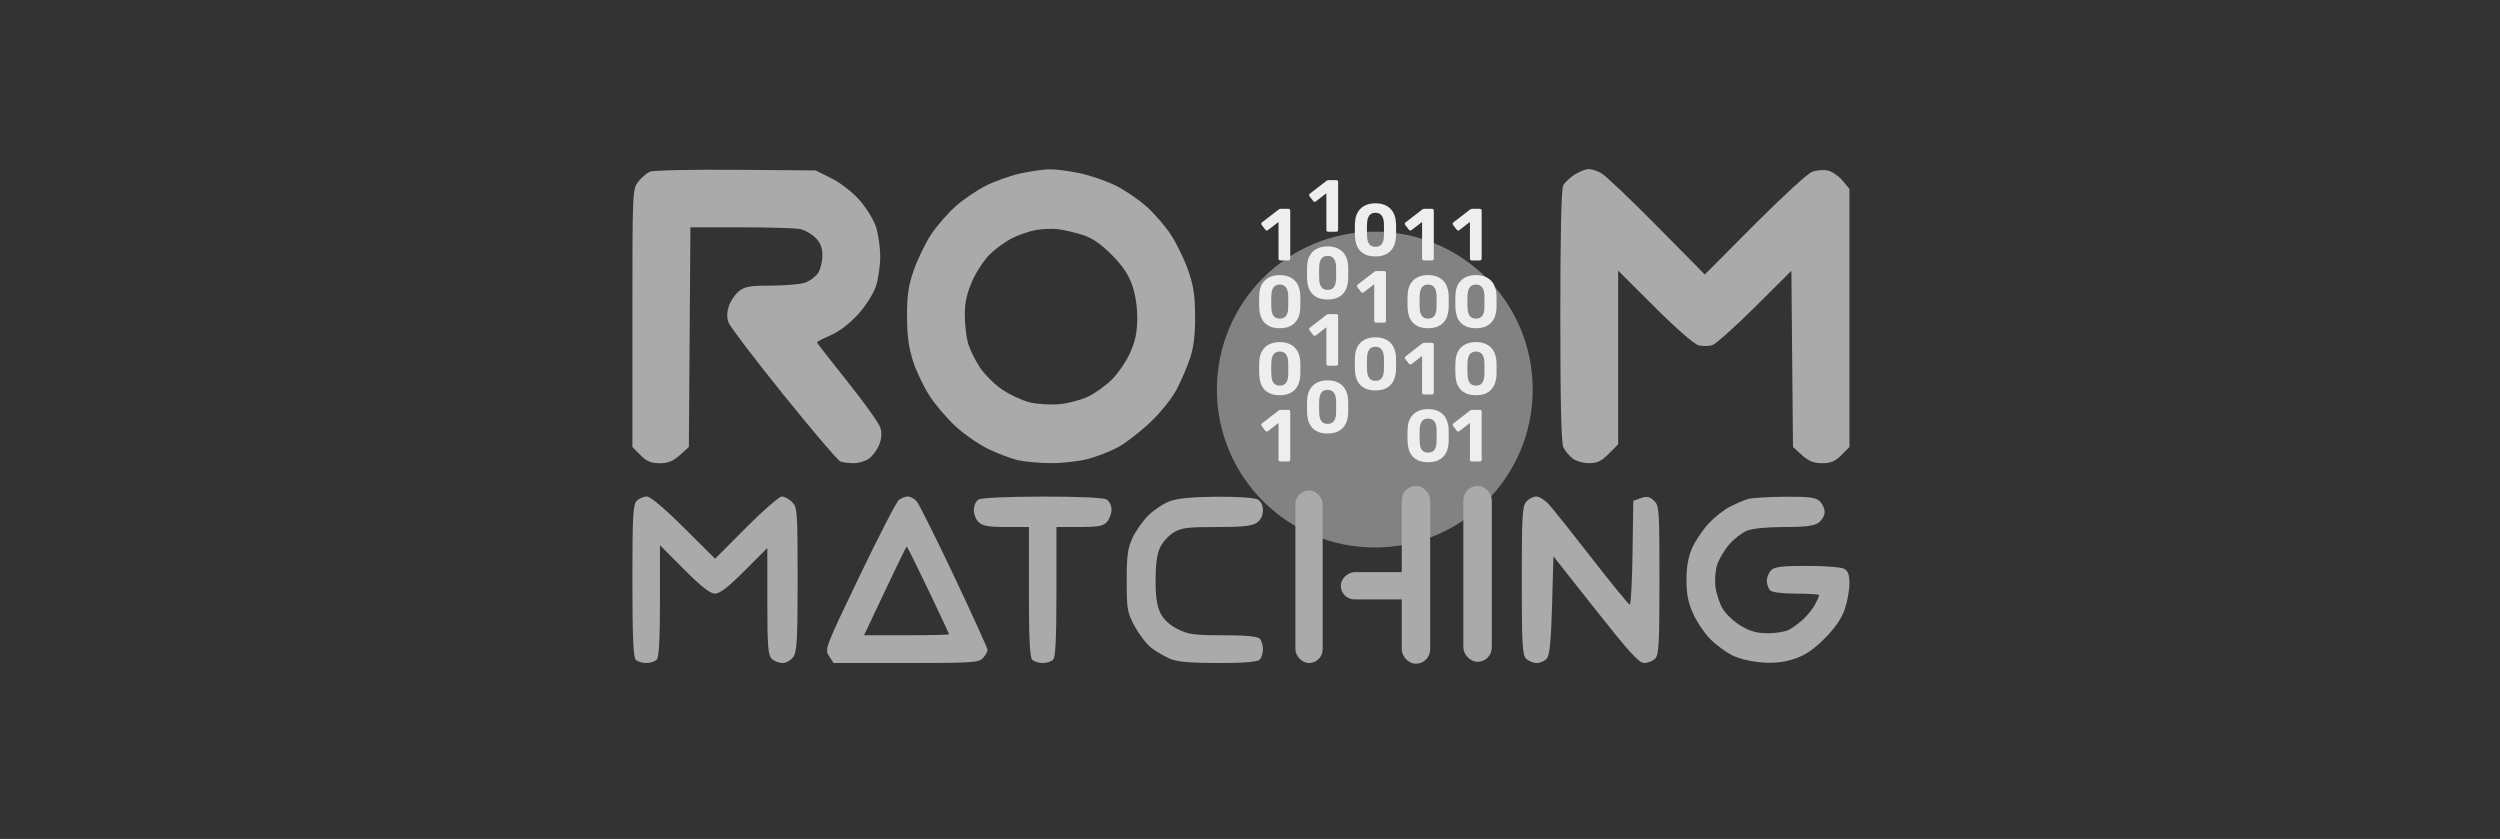 <?xml version="1.0" encoding="UTF-8"?> <svg xmlns="http://www.w3.org/2000/svg" width="149" height="50" viewBox="0 0 149 50" fill="none"><rect x="0" y="0" width="149" height="50" fill="#333333" stroke="none"/><circle cx="81.938" cy="23.218" r="9.412" fill="#828282"></circle><path d="M79.162 13.812C79.133 13.812 79.106 13.802 79.083 13.782C79.062 13.761 79.052 13.735 79.052 13.703V11.518L78.419 12.006C78.393 12.026 78.365 12.034 78.336 12.028C78.309 12.022 78.286 12.006 78.265 11.979L78.046 11.694C78.028 11.667 78.02 11.639 78.023 11.61C78.029 11.581 78.046 11.557 78.072 11.54L79.074 10.766C79.092 10.754 79.108 10.747 79.123 10.744C79.14 10.738 79.159 10.735 79.18 10.735H79.646C79.675 10.735 79.7 10.745 79.721 10.766C79.741 10.786 79.751 10.813 79.751 10.845V13.703C79.751 13.735 79.741 13.761 79.721 13.782C79.7 13.802 79.675 13.812 79.646 13.812H79.162Z" fill="#EEEEEE"></path><path d="M79.162 21.799C79.133 21.799 79.106 21.789 79.083 21.768C79.062 21.747 79.052 21.721 79.052 21.689V19.504L78.419 19.992C78.393 20.012 78.365 20.02 78.336 20.014C78.309 20.008 78.286 19.992 78.265 19.966L78.046 19.68C78.028 19.653 78.02 19.626 78.023 19.596C78.029 19.567 78.046 19.544 78.072 19.526L79.074 18.752C79.092 18.74 79.108 18.733 79.123 18.73C79.14 18.724 79.159 18.721 79.18 18.721H79.646C79.675 18.721 79.7 18.732 79.721 18.752C79.741 18.773 79.751 18.799 79.751 18.831V21.689C79.751 21.721 79.741 21.747 79.721 21.768C79.7 21.789 79.675 21.799 79.646 21.799H79.162Z" fill="#EEEEEE"></path><path d="M76.31 27.504C76.28 27.504 76.254 27.494 76.23 27.473C76.21 27.453 76.2 27.426 76.2 27.394V25.209L75.567 25.697C75.54 25.718 75.512 25.725 75.483 25.719C75.457 25.713 75.433 25.697 75.413 25.671L75.193 25.385C75.175 25.358 75.168 25.331 75.171 25.301C75.177 25.272 75.193 25.249 75.219 25.231L76.222 24.457C76.239 24.445 76.255 24.438 76.27 24.435C76.288 24.429 76.307 24.427 76.327 24.427H76.793C76.823 24.427 76.847 24.437 76.868 24.457C76.888 24.478 76.899 24.504 76.899 24.536V27.394C76.899 27.426 76.888 27.453 76.868 27.473C76.847 27.494 76.823 27.504 76.793 27.504H76.31Z" fill="#EEEEEE"></path><path d="M87.718 27.504C87.689 27.504 87.662 27.494 87.639 27.473C87.618 27.453 87.608 27.426 87.608 27.394V25.209L86.975 25.697C86.948 25.718 86.921 25.725 86.891 25.719C86.865 25.713 86.841 25.697 86.821 25.671L86.601 25.385C86.584 25.358 86.576 25.331 86.579 25.301C86.585 25.272 86.601 25.249 86.627 25.231L87.63 24.457C87.647 24.445 87.664 24.438 87.678 24.435C87.696 24.429 87.715 24.427 87.735 24.427H88.201C88.231 24.427 88.256 24.437 88.276 24.457C88.297 24.478 88.307 24.504 88.307 24.536V27.394C88.307 27.426 88.297 27.453 88.276 27.473C88.256 27.494 88.231 27.504 88.201 27.504H87.718Z" fill="#EEEEEE"></path><path d="M84.866 23.51C84.837 23.51 84.811 23.5 84.787 23.479C84.767 23.459 84.756 23.432 84.756 23.4V21.215L84.123 21.703C84.097 21.723 84.069 21.731 84.04 21.725C84.013 21.719 83.99 21.703 83.969 21.677L83.75 21.391C83.732 21.364 83.725 21.337 83.728 21.307C83.733 21.278 83.75 21.254 83.776 21.237L84.778 20.463C84.796 20.451 84.812 20.444 84.827 20.441C84.844 20.435 84.863 20.432 84.884 20.432H85.35C85.379 20.432 85.404 20.443 85.425 20.463C85.445 20.484 85.455 20.51 85.455 20.542V23.4C85.455 23.432 85.445 23.459 85.425 23.479C85.404 23.5 85.379 23.51 85.35 23.51H84.866Z" fill="#EEEEEE"></path><path d="M82.014 19.231C81.984 19.231 81.958 19.221 81.934 19.201C81.914 19.18 81.904 19.154 81.904 19.122V16.937L81.271 17.425C81.244 17.445 81.216 17.452 81.187 17.447C81.161 17.441 81.137 17.425 81.117 17.398L80.897 17.112C80.879 17.086 80.872 17.058 80.875 17.029C80.881 17 80.897 16.976 80.923 16.959L81.926 16.185C81.943 16.173 81.96 16.166 81.974 16.163C81.992 16.157 82.011 16.154 82.031 16.154H82.497C82.527 16.154 82.552 16.164 82.572 16.185C82.593 16.205 82.603 16.232 82.603 16.264V19.122C82.603 19.154 82.593 19.18 82.572 19.201C82.552 19.221 82.527 19.231 82.497 19.231H82.014Z" fill="#EEEEEE"></path><path d="M76.31 15.523C76.28 15.523 76.254 15.513 76.23 15.493C76.21 15.472 76.2 15.446 76.2 15.414V13.229L75.567 13.716C75.54 13.737 75.512 13.744 75.483 13.739C75.457 13.733 75.433 13.716 75.413 13.69L75.193 13.404C75.175 13.378 75.168 13.35 75.171 13.321C75.177 13.292 75.193 13.268 75.219 13.251L76.222 12.477C76.239 12.465 76.255 12.458 76.27 12.455C76.288 12.449 76.307 12.446 76.327 12.446H76.793C76.823 12.446 76.847 12.456 76.868 12.477C76.888 12.497 76.899 12.524 76.899 12.556V15.414C76.899 15.446 76.888 15.472 76.868 15.493C76.847 15.513 76.823 15.523 76.793 15.523H76.31Z" fill="#EEEEEE"></path><path d="M84.866 15.523C84.837 15.523 84.811 15.513 84.787 15.493C84.767 15.472 84.756 15.446 84.756 15.414V13.229L84.123 13.716C84.097 13.737 84.069 13.744 84.04 13.739C84.013 13.733 83.99 13.716 83.969 13.69L83.75 13.404C83.732 13.378 83.725 13.35 83.728 13.321C83.733 13.292 83.75 13.268 83.776 13.251L84.778 12.477C84.796 12.465 84.812 12.458 84.827 12.455C84.844 12.449 84.863 12.446 84.884 12.446H85.35C85.379 12.446 85.404 12.456 85.425 12.477C85.445 12.497 85.455 12.524 85.455 12.556V15.414C85.455 15.446 85.445 15.472 85.425 15.493C85.404 15.513 85.379 15.523 85.35 15.523H84.866Z" fill="#EEEEEE"></path><path d="M81.979 15.282C81.768 15.282 81.586 15.253 81.434 15.194C81.284 15.133 81.16 15.049 81.06 14.944C80.964 14.835 80.89 14.711 80.841 14.57C80.794 14.426 80.766 14.274 80.757 14.113C80.754 14.034 80.751 13.946 80.748 13.849C80.748 13.749 80.748 13.65 80.748 13.55C80.751 13.45 80.754 13.36 80.757 13.277C80.763 13.116 80.791 12.965 80.841 12.825C80.893 12.684 80.969 12.561 81.069 12.455C81.169 12.35 81.293 12.268 81.443 12.209C81.595 12.148 81.774 12.117 81.979 12.117C82.184 12.117 82.362 12.148 82.511 12.209C82.66 12.268 82.785 12.35 82.885 12.455C82.984 12.561 83.059 12.684 83.109 12.825C83.162 12.965 83.192 13.116 83.201 13.277C83.204 13.36 83.206 13.45 83.206 13.55C83.209 13.65 83.209 13.749 83.206 13.849C83.206 13.946 83.204 14.034 83.201 14.113C83.192 14.274 83.163 14.426 83.113 14.57C83.064 14.711 82.989 14.835 82.889 14.944C82.792 15.049 82.668 15.133 82.516 15.194C82.366 15.253 82.187 15.282 81.979 15.282ZM81.979 14.711C82.149 14.711 82.274 14.655 82.353 14.544C82.432 14.432 82.474 14.281 82.48 14.091C82.483 14.006 82.485 13.918 82.485 13.827C82.488 13.736 82.488 13.645 82.485 13.555C82.485 13.464 82.483 13.379 82.48 13.3C82.474 13.118 82.432 12.97 82.353 12.855C82.274 12.741 82.149 12.682 81.979 12.68C81.806 12.682 81.68 12.741 81.601 12.855C81.525 12.97 81.484 13.118 81.478 13.3C81.475 13.379 81.472 13.464 81.469 13.555C81.469 13.645 81.469 13.736 81.469 13.827C81.472 13.918 81.475 14.006 81.478 14.091C81.484 14.281 81.526 14.432 81.605 14.544C81.685 14.655 81.809 14.711 81.979 14.711Z" fill="#EEEEEE"></path><path d="M81.979 23.269C81.768 23.269 81.586 23.239 81.434 23.181C81.284 23.119 81.16 23.036 81.06 22.93C80.964 22.822 80.89 22.697 80.841 22.556C80.794 22.413 80.766 22.26 80.757 22.099C80.754 22.02 80.751 21.932 80.748 21.835C80.748 21.736 80.748 21.636 80.748 21.536C80.751 21.437 80.754 21.346 80.757 21.264C80.763 21.103 80.791 20.952 80.841 20.811C80.893 20.67 80.969 20.547 81.069 20.442C81.169 20.336 81.293 20.254 81.443 20.195C81.595 20.134 81.774 20.103 81.979 20.103C82.184 20.103 82.362 20.134 82.511 20.195C82.66 20.254 82.785 20.336 82.885 20.442C82.984 20.547 83.059 20.67 83.109 20.811C83.162 20.952 83.192 21.103 83.201 21.264C83.204 21.346 83.206 21.437 83.206 21.536C83.209 21.636 83.209 21.736 83.206 21.835C83.206 21.932 83.204 22.02 83.201 22.099C83.192 22.26 83.163 22.413 83.113 22.556C83.064 22.697 82.989 22.822 82.889 22.93C82.792 23.036 82.668 23.119 82.516 23.181C82.366 23.239 82.187 23.269 81.979 23.269ZM81.979 22.697C82.149 22.697 82.274 22.641 82.353 22.53C82.432 22.419 82.474 22.268 82.48 22.077C82.483 21.992 82.485 21.904 82.485 21.813C82.488 21.723 82.488 21.632 82.485 21.541C82.485 21.45 82.483 21.365 82.48 21.286C82.474 21.104 82.432 20.956 82.353 20.842C82.274 20.727 82.149 20.669 81.979 20.666C81.806 20.669 81.68 20.727 81.601 20.842C81.525 20.956 81.484 21.104 81.478 21.286C81.475 21.365 81.472 21.45 81.469 21.541C81.469 21.632 81.469 21.723 81.469 21.813C81.472 21.904 81.475 21.992 81.478 22.077C81.484 22.268 81.526 22.419 81.605 22.53C81.685 22.641 81.809 22.697 81.979 22.697Z" fill="#EEEEEE"></path><path d="M85.117 27.548C84.906 27.548 84.724 27.519 84.572 27.46C84.422 27.398 84.298 27.315 84.198 27.209C84.101 27.101 84.028 26.976 83.978 26.836C83.931 26.692 83.903 26.54 83.895 26.378C83.892 26.299 83.889 26.211 83.886 26.115C83.886 26.015 83.886 25.915 83.886 25.816C83.889 25.716 83.892 25.625 83.895 25.543C83.9 25.382 83.928 25.231 83.978 25.09C84.031 24.95 84.107 24.826 84.207 24.721C84.306 24.616 84.431 24.534 84.581 24.475C84.733 24.413 84.912 24.383 85.117 24.383C85.322 24.383 85.499 24.413 85.649 24.475C85.798 24.534 85.923 24.616 86.022 24.721C86.122 24.826 86.197 24.95 86.247 25.09C86.299 25.231 86.33 25.382 86.339 25.543C86.342 25.625 86.343 25.716 86.343 25.816C86.346 25.915 86.346 26.015 86.343 26.115C86.343 26.211 86.342 26.299 86.339 26.378C86.33 26.54 86.301 26.692 86.251 26.836C86.201 26.976 86.126 27.101 86.027 27.209C85.93 27.315 85.806 27.398 85.653 27.46C85.504 27.519 85.325 27.548 85.117 27.548ZM85.117 26.976C85.287 26.976 85.411 26.921 85.49 26.809C85.57 26.698 85.612 26.547 85.618 26.357C85.621 26.271 85.622 26.183 85.622 26.093C85.625 26.002 85.625 25.911 85.622 25.82C85.622 25.729 85.621 25.644 85.618 25.565C85.612 25.383 85.57 25.235 85.49 25.121C85.411 25.007 85.287 24.948 85.117 24.945C84.944 24.948 84.818 25.007 84.739 25.121C84.662 25.235 84.621 25.383 84.616 25.565C84.613 25.644 84.61 25.729 84.607 25.82C84.607 25.911 84.607 26.002 84.607 26.093C84.61 26.183 84.613 26.271 84.616 26.357C84.621 26.547 84.664 26.698 84.743 26.809C84.822 26.921 84.947 26.976 85.117 26.976Z" fill="#EEEEEE"></path><path d="M87.968 23.554C87.757 23.554 87.576 23.524 87.423 23.466C87.274 23.404 87.149 23.321 87.049 23.215C86.953 23.107 86.879 22.982 86.83 22.841C86.783 22.698 86.755 22.546 86.746 22.384C86.743 22.305 86.74 22.217 86.737 22.12C86.737 22.021 86.737 21.921 86.737 21.822C86.74 21.722 86.743 21.631 86.746 21.549C86.752 21.388 86.78 21.237 86.83 21.096C86.882 20.956 86.959 20.832 87.058 20.727C87.158 20.621 87.282 20.539 87.432 20.481C87.584 20.419 87.763 20.388 87.968 20.388C88.174 20.388 88.351 20.419 88.5 20.481C88.65 20.539 88.774 20.621 88.874 20.727C88.974 20.832 89.048 20.956 89.098 21.096C89.151 21.237 89.182 21.388 89.191 21.549C89.194 21.631 89.195 21.722 89.195 21.822C89.198 21.921 89.198 22.021 89.195 22.12C89.195 22.217 89.194 22.305 89.191 22.384C89.182 22.546 89.153 22.698 89.103 22.841C89.053 22.982 88.978 23.107 88.878 23.215C88.782 23.321 88.657 23.404 88.505 23.466C88.355 23.524 88.177 23.554 87.968 23.554ZM87.968 22.982C88.138 22.982 88.263 22.927 88.342 22.815C88.421 22.704 88.464 22.553 88.47 22.362C88.472 22.277 88.474 22.189 88.474 22.099C88.477 22.008 88.477 21.917 88.474 21.826C88.474 21.735 88.472 21.65 88.47 21.571C88.464 21.389 88.421 21.241 88.342 21.127C88.263 21.013 88.138 20.954 87.968 20.951C87.796 20.954 87.669 21.013 87.59 21.127C87.514 21.241 87.473 21.389 87.467 21.571C87.464 21.65 87.461 21.735 87.458 21.826C87.458 21.917 87.458 22.008 87.458 22.099C87.461 22.189 87.464 22.277 87.467 22.362C87.473 22.553 87.516 22.704 87.595 22.815C87.674 22.927 87.798 22.982 87.968 22.982Z" fill="#EEEEEE"></path><path d="M79.128 25.836C78.916 25.836 78.735 25.807 78.582 25.748C78.433 25.686 78.308 25.603 78.209 25.497C78.112 25.389 78.039 25.264 77.989 25.124C77.942 24.98 77.914 24.828 77.905 24.666C77.902 24.587 77.9 24.5 77.897 24.403C77.897 24.303 77.897 24.203 77.897 24.104C77.9 24.004 77.902 23.913 77.905 23.831C77.911 23.67 77.939 23.519 77.989 23.378C78.042 23.238 78.118 23.115 78.218 23.009C78.317 22.904 78.442 22.822 78.591 22.763C78.744 22.701 78.922 22.671 79.128 22.671C79.333 22.671 79.51 22.701 79.659 22.763C79.809 22.822 79.933 22.904 80.033 23.009C80.133 23.115 80.208 23.238 80.257 23.378C80.31 23.519 80.341 23.67 80.35 23.831C80.353 23.913 80.354 24.004 80.354 24.104C80.357 24.203 80.357 24.303 80.354 24.403C80.354 24.5 80.353 24.587 80.35 24.666C80.341 24.828 80.312 24.98 80.262 25.124C80.212 25.264 80.137 25.389 80.038 25.497C79.941 25.603 79.816 25.686 79.664 25.748C79.514 25.807 79.336 25.836 79.128 25.836ZM79.128 25.264C79.297 25.264 79.422 25.209 79.501 25.097C79.58 24.986 79.623 24.835 79.629 24.645C79.632 24.56 79.633 24.472 79.633 24.381C79.636 24.29 79.636 24.199 79.633 24.108C79.633 24.017 79.632 23.932 79.629 23.853C79.623 23.672 79.58 23.523 79.501 23.409C79.422 23.295 79.297 23.236 79.128 23.233C78.955 23.236 78.829 23.295 78.749 23.409C78.673 23.523 78.632 23.672 78.626 23.853C78.623 23.932 78.621 24.017 78.618 24.108C78.618 24.199 78.618 24.29 78.618 24.381C78.621 24.472 78.623 24.56 78.626 24.645C78.632 24.835 78.675 24.986 78.754 25.097C78.833 25.209 78.958 25.264 79.128 25.264Z" fill="#EEEEEE"></path><path d="M79.128 17.85C78.916 17.85 78.735 17.82 78.582 17.762C78.433 17.7 78.308 17.617 78.209 17.511C78.112 17.403 78.039 17.278 77.989 17.137C77.942 16.994 77.914 16.841 77.905 16.68C77.902 16.601 77.9 16.513 77.897 16.416C77.897 16.317 77.897 16.217 77.897 16.117C77.9 16.018 77.902 15.927 77.905 15.845C77.911 15.684 77.939 15.533 77.989 15.392C78.042 15.251 78.118 15.128 78.218 15.023C78.317 14.917 78.442 14.835 78.591 14.777C78.744 14.715 78.922 14.684 79.128 14.684C79.333 14.684 79.51 14.715 79.659 14.777C79.809 14.835 79.933 14.917 80.033 15.023C80.133 15.128 80.208 15.251 80.257 15.392C80.31 15.533 80.341 15.684 80.35 15.845C80.353 15.927 80.354 16.018 80.354 16.117C80.357 16.217 80.357 16.317 80.354 16.416C80.354 16.513 80.353 16.601 80.35 16.68C80.341 16.841 80.312 16.994 80.262 17.137C80.212 17.278 80.137 17.403 80.038 17.511C79.941 17.617 79.816 17.7 79.664 17.762C79.514 17.82 79.336 17.85 79.128 17.85ZM79.128 17.278C79.297 17.278 79.422 17.222 79.501 17.111C79.58 17 79.623 16.849 79.629 16.658C79.632 16.573 79.633 16.485 79.633 16.394C79.636 16.304 79.636 16.213 79.633 16.122C79.633 16.031 79.632 15.946 79.629 15.867C79.623 15.685 79.58 15.537 79.501 15.423C79.422 15.309 79.297 15.25 79.128 15.247C78.955 15.25 78.829 15.309 78.749 15.423C78.673 15.537 78.632 15.685 78.626 15.867C78.623 15.946 78.621 16.031 78.618 16.122C78.618 16.213 78.618 16.304 78.618 16.394C78.621 16.485 78.623 16.573 78.626 16.658C78.632 16.849 78.675 17 78.754 17.111C78.833 17.222 78.958 17.278 79.128 17.278Z" fill="#EEEEEE"></path><path d="M85.117 19.561C84.906 19.561 84.724 19.532 84.572 19.474C84.422 19.412 84.298 19.328 84.198 19.223C84.101 19.115 84.028 18.99 83.978 18.849C83.931 18.706 83.903 18.553 83.895 18.392C83.892 18.313 83.889 18.225 83.886 18.128C83.886 18.029 83.886 17.929 83.886 17.829C83.889 17.73 83.892 17.639 83.895 17.557C83.9 17.396 83.928 17.245 83.978 17.104C84.031 16.963 84.107 16.84 84.207 16.735C84.306 16.629 84.431 16.547 84.581 16.488C84.733 16.427 84.912 16.396 85.117 16.396C85.322 16.396 85.499 16.427 85.649 16.488C85.798 16.547 85.923 16.629 86.022 16.735C86.122 16.84 86.197 16.963 86.247 17.104C86.299 17.245 86.33 17.396 86.339 17.557C86.342 17.639 86.343 17.73 86.343 17.829C86.346 17.929 86.346 18.029 86.343 18.128C86.343 18.225 86.342 18.313 86.339 18.392C86.33 18.553 86.301 18.706 86.251 18.849C86.201 18.99 86.126 19.115 86.027 19.223C85.93 19.328 85.806 19.412 85.653 19.474C85.504 19.532 85.325 19.561 85.117 19.561ZM85.117 18.99C85.287 18.99 85.411 18.934 85.49 18.823C85.57 18.712 85.612 18.561 85.618 18.37C85.621 18.285 85.622 18.197 85.622 18.106C85.625 18.015 85.625 17.925 85.622 17.834C85.622 17.743 85.621 17.658 85.618 17.579C85.612 17.397 85.57 17.249 85.49 17.135C85.411 17.02 85.287 16.962 85.117 16.959C84.944 16.962 84.818 17.02 84.739 17.135C84.662 17.249 84.621 17.397 84.616 17.579C84.613 17.658 84.61 17.743 84.607 17.834C84.607 17.925 84.607 18.015 84.607 18.106C84.61 18.197 84.613 18.285 84.616 18.37C84.621 18.561 84.664 18.712 84.743 18.823C84.822 18.934 84.947 18.99 85.117 18.99Z" fill="#EEEEEE"></path><path d="M87.968 19.561C87.757 19.561 87.576 19.532 87.423 19.474C87.274 19.412 87.149 19.328 87.049 19.223C86.953 19.115 86.879 18.99 86.83 18.849C86.783 18.706 86.755 18.553 86.746 18.392C86.743 18.313 86.74 18.225 86.737 18.128C86.737 18.029 86.737 17.929 86.737 17.829C86.74 17.73 86.743 17.639 86.746 17.557C86.752 17.396 86.78 17.245 86.83 17.104C86.882 16.963 86.959 16.84 87.058 16.735C87.158 16.629 87.282 16.547 87.432 16.488C87.584 16.427 87.763 16.396 87.968 16.396C88.174 16.396 88.351 16.427 88.5 16.488C88.65 16.547 88.774 16.629 88.874 16.735C88.974 16.84 89.048 16.963 89.098 17.104C89.151 17.245 89.182 17.396 89.191 17.557C89.194 17.639 89.195 17.73 89.195 17.829C89.198 17.929 89.198 18.029 89.195 18.128C89.195 18.225 89.194 18.313 89.191 18.392C89.182 18.553 89.153 18.706 89.103 18.849C89.053 18.99 88.978 19.115 88.878 19.223C88.782 19.328 88.657 19.412 88.505 19.474C88.355 19.532 88.177 19.561 87.968 19.561ZM87.968 18.99C88.138 18.99 88.263 18.934 88.342 18.823C88.421 18.712 88.464 18.561 88.47 18.37C88.472 18.285 88.474 18.197 88.474 18.106C88.477 18.015 88.477 17.925 88.474 17.834C88.474 17.743 88.472 17.658 88.47 17.579C88.464 17.397 88.421 17.249 88.342 17.135C88.263 17.02 88.138 16.962 87.968 16.959C87.796 16.962 87.669 17.02 87.59 17.135C87.514 17.249 87.473 17.397 87.467 17.579C87.464 17.658 87.461 17.743 87.458 17.834C87.458 17.925 87.458 18.015 87.458 18.106C87.461 18.197 87.464 18.285 87.467 18.37C87.473 18.561 87.516 18.712 87.595 18.823C87.674 18.934 87.798 18.99 87.968 18.99Z" fill="#EEEEEE"></path><path d="M76.275 19.561C76.064 19.561 75.882 19.532 75.73 19.474C75.58 19.412 75.456 19.328 75.356 19.223C75.26 19.115 75.186 18.99 75.136 18.849C75.09 18.706 75.062 18.553 75.053 18.392C75.05 18.313 75.047 18.225 75.044 18.128C75.044 18.029 75.044 17.929 75.044 17.829C75.047 17.73 75.05 17.639 75.053 17.557C75.059 17.396 75.087 17.245 75.136 17.104C75.189 16.963 75.265 16.84 75.365 16.735C75.465 16.629 75.589 16.547 75.739 16.488C75.891 16.427 76.07 16.396 76.275 16.396C76.48 16.396 76.657 16.427 76.807 16.488C76.956 16.547 77.081 16.629 77.181 16.735C77.28 16.84 77.355 16.963 77.405 17.104C77.458 17.245 77.488 17.396 77.497 17.557C77.5 17.639 77.502 17.73 77.502 17.829C77.504 17.929 77.504 18.029 77.502 18.128C77.502 18.225 77.5 18.313 77.497 18.392C77.488 18.553 77.459 18.706 77.409 18.849C77.359 18.99 77.285 19.115 77.185 19.223C77.088 19.328 76.964 19.412 76.811 19.474C76.662 19.532 76.483 19.561 76.275 19.561ZM76.275 18.99C76.445 18.99 76.57 18.934 76.649 18.823C76.728 18.712 76.77 18.561 76.776 18.37C76.779 18.285 76.781 18.197 76.781 18.106C76.784 18.015 76.784 17.925 76.781 17.834C76.781 17.743 76.779 17.658 76.776 17.579C76.77 17.397 76.728 17.249 76.649 17.135C76.57 17.02 76.445 16.962 76.275 16.959C76.102 16.962 75.976 17.02 75.897 17.135C75.821 17.249 75.78 17.397 75.774 17.579C75.771 17.658 75.768 17.743 75.765 17.834C75.765 17.925 75.765 18.015 75.765 18.106C75.768 18.197 75.771 18.285 75.774 18.37C75.78 18.561 75.822 18.712 75.901 18.823C75.981 18.934 76.105 18.99 76.275 18.99Z" fill="#EEEEEE"></path><path d="M76.275 23.554C76.064 23.554 75.882 23.524 75.73 23.466C75.58 23.404 75.456 23.321 75.356 23.215C75.26 23.107 75.186 22.982 75.136 22.841C75.09 22.698 75.062 22.546 75.053 22.384C75.05 22.305 75.047 22.217 75.044 22.12C75.044 22.021 75.044 21.921 75.044 21.822C75.047 21.722 75.05 21.631 75.053 21.549C75.059 21.388 75.087 21.237 75.136 21.096C75.189 20.956 75.265 20.832 75.365 20.727C75.465 20.621 75.589 20.539 75.739 20.481C75.891 20.419 76.07 20.388 76.275 20.388C76.48 20.388 76.657 20.419 76.807 20.481C76.956 20.539 77.081 20.621 77.181 20.727C77.28 20.832 77.355 20.956 77.405 21.096C77.458 21.237 77.488 21.388 77.497 21.549C77.5 21.631 77.502 21.722 77.502 21.822C77.504 21.921 77.504 22.021 77.502 22.12C77.502 22.217 77.5 22.305 77.497 22.384C77.488 22.546 77.459 22.698 77.409 22.841C77.359 22.982 77.285 23.107 77.185 23.215C77.088 23.321 76.964 23.404 76.811 23.466C76.662 23.524 76.483 23.554 76.275 23.554ZM76.275 22.982C76.445 22.982 76.57 22.927 76.649 22.815C76.728 22.704 76.77 22.553 76.776 22.362C76.779 22.277 76.781 22.189 76.781 22.099C76.784 22.008 76.784 21.917 76.781 21.826C76.781 21.735 76.779 21.65 76.776 21.571C76.77 21.389 76.728 21.241 76.649 21.127C76.57 21.013 76.445 20.954 76.275 20.951C76.102 20.954 75.976 21.013 75.897 21.127C75.821 21.241 75.78 21.389 75.774 21.571C75.771 21.65 75.768 21.735 75.765 21.826C75.765 21.917 75.765 22.008 75.765 22.099C75.768 22.189 75.771 22.277 75.774 22.362C75.78 22.553 75.822 22.704 75.901 22.815C75.981 22.927 76.105 22.982 76.275 22.982Z" fill="#EEEEEE"></path><path d="M87.718 15.523C87.689 15.523 87.662 15.513 87.639 15.493C87.618 15.472 87.608 15.446 87.608 15.414V13.229L86.975 13.716C86.948 13.737 86.921 13.744 86.891 13.739C86.865 13.733 86.841 13.716 86.821 13.69L86.601 13.404C86.584 13.378 86.576 13.35 86.579 13.321C86.585 13.292 86.601 13.268 86.627 13.251L87.63 12.477C87.647 12.465 87.664 12.458 87.678 12.455C87.696 12.449 87.715 12.446 87.735 12.446H88.201C88.231 12.446 88.256 12.456 88.276 12.477C88.297 12.497 88.307 12.524 88.307 12.556V15.414C88.307 15.446 88.297 15.472 88.276 15.493C88.256 15.513 88.231 15.523 88.201 15.523H87.718Z" fill="#EEEEEE"></path><rect x="77.206" y="29.23" width="1.624" height="10.285" rx="0.812" fill="#AAAAAA"></rect><rect x="83.543" y="28.96" width="1.695" height="10.597" rx="0.847" fill="#AAAAAA"></rect><rect x="79.913" y="35.725" width="1.624" height="4.872" rx="0.812" transform="rotate(-90 79.913 35.725)" fill="#AAAAAA"></rect><rect x="87.216" y="28.96" width="1.695" height="10.483" rx="0.847" fill="#AAAAAA"></rect><path fill-rule="evenodd" clip-rule="evenodd" d="M38.74 10.231C38.549 10.312 38.235 10.58 38.042 10.827C37.695 11.272 37.691 11.362 37.691 18.958V26.64L38.171 27.123C38.544 27.499 38.799 27.607 39.317 27.607C39.822 27.607 40.114 27.489 40.52 27.124L41.056 26.642L41.102 20.095L41.148 13.548H44.158C45.814 13.548 47.398 13.594 47.679 13.651C47.96 13.707 48.375 13.941 48.602 14.17C48.902 14.472 49.015 14.762 49.015 15.23C49.015 15.585 48.899 16.053 48.758 16.27C48.616 16.488 48.273 16.746 47.995 16.843C47.717 16.941 46.808 17.021 45.977 17.021C44.709 17.021 44.396 17.075 44.044 17.355C43.812 17.538 43.542 17.937 43.442 18.241C43.316 18.624 43.312 18.929 43.428 19.237C43.521 19.481 44.995 21.417 46.705 23.539C48.415 25.661 49.935 27.445 50.084 27.502C50.233 27.56 50.59 27.607 50.879 27.607C51.167 27.607 51.575 27.485 51.785 27.337C51.995 27.189 52.268 26.825 52.39 26.529C52.539 26.171 52.567 25.831 52.476 25.508C52.4 25.242 51.517 23.999 50.512 22.746C49.508 21.492 48.687 20.438 48.687 20.403C48.687 20.367 49.057 20.178 49.51 19.981C50.021 19.76 50.638 19.289 51.134 18.742C51.589 18.24 52.048 17.524 52.197 17.08C52.342 16.652 52.461 15.844 52.461 15.285C52.461 14.726 52.343 13.921 52.2 13.496C52.056 13.071 51.609 12.354 51.207 11.903C50.786 11.431 50.08 10.887 49.54 10.62L48.604 10.157L43.845 10.12C41.228 10.1 38.93 10.15 38.74 10.231ZM60.83 10.334C60.244 10.462 59.321 10.788 58.779 11.058C58.237 11.328 57.415 11.886 56.951 12.297C56.487 12.709 55.829 13.467 55.49 13.983C55.151 14.498 54.689 15.449 54.465 16.095C54.14 17.031 54.057 17.588 54.059 18.841C54.061 19.98 54.157 20.711 54.408 21.499C54.598 22.097 55.037 23.027 55.384 23.566C55.73 24.106 56.437 24.936 56.953 25.411C57.47 25.886 58.353 26.496 58.915 26.766C59.477 27.037 60.267 27.334 60.671 27.428C61.075 27.522 61.962 27.601 62.642 27.603C63.323 27.605 64.314 27.493 64.845 27.353C65.376 27.214 66.184 26.897 66.639 26.65C67.094 26.403 67.957 25.737 68.555 25.171C69.195 24.564 69.847 23.748 70.14 23.186C70.413 22.661 70.772 21.822 70.937 21.322C71.146 20.686 71.234 19.939 71.229 18.841C71.222 17.601 71.134 17.022 70.81 16.095C70.583 15.449 70.121 14.498 69.781 13.983C69.442 13.467 68.784 12.709 68.32 12.297C67.856 11.886 67.034 11.329 66.492 11.059C65.95 10.789 64.99 10.459 64.359 10.325C63.727 10.19 62.914 10.085 62.553 10.091C62.192 10.096 61.417 10.206 60.83 10.334ZM93.867 10.397C93.579 10.574 93.266 10.866 93.17 11.047C93.054 11.266 92.995 13.882 92.995 18.841C92.995 24.013 93.051 26.416 93.178 26.667C93.279 26.865 93.519 27.156 93.712 27.314C93.905 27.472 94.344 27.601 94.694 27.603C95.196 27.606 95.44 27.492 95.883 27.044L96.441 26.482V21.305V16.127L98.616 18.297C99.872 19.551 100.976 20.515 101.23 20.579C101.471 20.64 101.841 20.637 102.05 20.572C102.26 20.507 103.407 19.483 104.599 18.297L106.767 16.141L106.814 21.391L106.862 26.642L107.398 27.124C107.803 27.489 108.096 27.607 108.6 27.607C109.118 27.607 109.374 27.499 109.747 27.123L110.226 26.64V18.949V11.258L109.812 10.761C109.583 10.488 109.19 10.218 108.937 10.162C108.685 10.107 108.262 10.142 107.998 10.241C107.734 10.34 106.188 11.758 104.563 13.391L101.607 16.36L98.737 13.454C97.158 11.856 95.668 10.442 95.424 10.311C95.18 10.181 94.848 10.075 94.685 10.075C94.523 10.075 94.155 10.22 93.867 10.397ZM64.521 13.999C65.103 14.186 65.606 14.53 66.259 15.189C66.921 15.856 67.264 16.368 67.487 17.023C67.677 17.582 67.79 18.351 67.781 19.025C67.771 19.823 67.654 20.368 67.351 21.035C67.123 21.538 66.646 22.242 66.291 22.599C65.936 22.957 65.3 23.418 64.877 23.625C64.454 23.831 63.67 24.04 63.135 24.089C62.6 24.137 61.807 24.089 61.373 23.981C60.939 23.873 60.208 23.535 59.748 23.23C59.289 22.925 58.678 22.32 58.392 21.884C58.106 21.449 57.788 20.791 57.686 20.422C57.584 20.052 57.502 19.297 57.503 18.743C57.506 18.008 57.627 17.464 57.951 16.737C58.195 16.188 58.666 15.476 58.997 15.154C59.329 14.832 59.903 14.411 60.274 14.219C60.645 14.027 61.273 13.804 61.669 13.723C62.065 13.643 62.685 13.613 63.046 13.657C63.407 13.7 64.071 13.855 64.521 13.999ZM37.949 29.851C37.727 30.075 37.691 30.741 37.691 34.615C37.691 37.897 37.745 39.172 37.888 39.317C37.997 39.426 38.277 39.516 38.512 39.516C38.747 39.516 39.027 39.426 39.136 39.317C39.276 39.176 39.333 38.162 39.333 35.806V32.493L40.772 33.937C41.798 34.967 42.326 35.38 42.614 35.38C42.901 35.38 43.413 34.984 44.375 34.02L45.733 32.659V35.827C45.733 38.487 45.774 39.037 45.99 39.256C46.132 39.398 46.423 39.516 46.638 39.516C46.854 39.516 47.141 39.352 47.282 39.148C47.497 38.838 47.538 38.108 47.538 34.517C47.538 30.474 47.521 30.236 47.209 29.922C47.029 29.74 46.753 29.592 46.597 29.592C46.44 29.592 45.482 30.426 44.467 31.446L42.621 33.301L40.756 31.446C39.582 30.279 38.764 29.592 38.549 29.592C38.361 29.592 38.091 29.709 37.949 29.851ZM53.573 29.798C53.428 29.912 52.371 31.958 51.225 34.345C49.182 38.596 49.145 38.695 49.409 39.101L49.679 39.516H53.998C57.975 39.516 58.34 39.492 58.59 39.213C58.739 39.047 58.861 38.833 58.861 38.739C58.861 38.645 57.968 36.678 56.876 34.369C55.784 32.06 54.776 30.04 54.635 29.881C54.494 29.722 54.257 29.592 54.108 29.592C53.959 29.592 53.718 29.685 53.573 29.798ZM58.328 29.77C58.163 29.867 58.041 30.135 58.041 30.401C58.041 30.655 58.176 30.987 58.341 31.137C58.568 31.345 58.964 31.411 59.982 31.411H61.323V35.265C61.323 38.042 61.378 39.174 61.52 39.317C61.628 39.426 61.908 39.516 62.143 39.516C62.378 39.516 62.658 39.426 62.767 39.317C62.909 39.174 62.964 38.042 62.964 35.265V31.411H64.333C65.452 31.411 65.752 31.355 65.974 31.108C66.124 30.942 66.246 30.61 66.246 30.37C66.246 30.108 66.119 29.866 65.928 29.763C65.737 29.66 64.22 29.593 62.113 29.596C60.044 29.599 58.498 29.671 58.328 29.77ZM69.75 29.861C69.376 29.995 68.793 30.374 68.456 30.704C68.118 31.035 67.686 31.645 67.496 32.061C67.21 32.686 67.15 33.131 67.152 34.636C67.154 36.339 67.185 36.513 67.639 37.344C67.906 37.832 68.352 38.407 68.63 38.62C68.908 38.834 69.406 39.123 69.737 39.262C70.178 39.448 70.941 39.516 72.608 39.516C74.155 39.516 74.941 39.452 75.075 39.317C75.183 39.208 75.272 38.925 75.272 38.688C75.272 38.452 75.183 38.169 75.075 38.06C74.943 37.928 74.218 37.861 72.894 37.861C71.163 37.861 70.817 37.814 70.178 37.489C69.702 37.247 69.346 36.915 69.159 36.538C68.955 36.126 68.872 35.562 68.872 34.578C68.872 33.653 68.958 33.013 69.135 32.638C69.28 32.33 69.64 31.928 69.934 31.744C70.395 31.457 70.75 31.411 72.506 31.411C74.083 31.411 74.624 31.353 74.907 31.153C75.142 30.988 75.272 30.724 75.272 30.415C75.272 30.109 75.156 29.872 74.954 29.763C74.779 29.668 73.697 29.597 72.534 29.605C71.131 29.613 70.204 29.699 69.75 29.861ZM90.969 29.894C90.731 30.16 90.698 30.734 90.698 34.596C90.698 38.375 90.734 39.032 90.955 39.256C91.097 39.398 91.384 39.516 91.592 39.516C91.8 39.516 92.072 39.393 92.196 39.243C92.36 39.044 92.443 38.184 92.503 36.063L92.585 33.157L95.096 36.336C97.092 38.864 97.687 39.516 97.997 39.516C98.212 39.516 98.503 39.398 98.645 39.256C98.867 39.032 98.903 38.373 98.903 34.567C98.903 30.327 98.889 30.126 98.57 29.835C98.306 29.594 98.144 29.564 97.79 29.689L97.344 29.847L97.299 32.945C97.275 34.648 97.201 36.039 97.135 36.036C97.07 36.033 96.056 34.794 94.882 33.283C93.709 31.773 92.553 30.324 92.314 30.064C92.075 29.804 91.735 29.592 91.56 29.592C91.384 29.592 91.118 29.728 90.969 29.894ZM104.154 29.746C103.929 29.816 103.444 30.027 103.076 30.216C102.709 30.405 102.129 30.873 101.786 31.255C101.444 31.637 101.018 32.282 100.839 32.688C100.619 33.19 100.515 33.791 100.515 34.564C100.515 35.42 100.615 35.919 100.918 36.589C101.14 37.077 101.592 37.749 101.922 38.081C102.252 38.414 102.834 38.847 103.215 39.043C103.632 39.257 104.341 39.431 104.994 39.478C105.771 39.535 106.33 39.473 106.961 39.262C107.6 39.048 108.096 38.712 108.76 38.042C109.383 37.413 109.764 36.857 109.951 36.302C110.102 35.854 110.226 35.168 110.226 34.778C110.226 34.246 110.147 34.026 109.909 33.898C109.734 33.804 108.743 33.727 107.705 33.727C106.209 33.727 105.765 33.78 105.561 33.986C105.419 34.129 105.303 34.412 105.303 34.615C105.303 34.818 105.392 35.073 105.5 35.182C105.622 35.305 106.218 35.38 107.059 35.38C107.808 35.38 108.421 35.421 108.421 35.471C108.421 35.521 108.317 35.763 108.189 36.009C108.062 36.255 107.748 36.651 107.492 36.89C107.236 37.129 106.845 37.419 106.624 37.534C106.403 37.649 105.836 37.743 105.365 37.743C104.737 37.743 104.313 37.628 103.772 37.308C103.366 37.068 102.88 36.62 102.691 36.313C102.503 36.006 102.303 35.419 102.247 35.009C102.189 34.577 102.23 34.006 102.347 33.65C102.458 33.313 102.779 32.771 103.061 32.447C103.344 32.123 103.814 31.757 104.105 31.634C104.435 31.496 105.278 31.411 106.328 31.411C107.594 31.411 108.112 31.346 108.384 31.153C108.585 31.012 108.749 30.726 108.749 30.517C108.749 30.309 108.614 30.016 108.449 29.865C108.206 29.644 107.808 29.594 106.357 29.606C105.371 29.614 104.38 29.677 104.154 29.746ZM55.326 35.157C56.007 36.581 56.564 37.772 56.564 37.803C56.564 37.835 55.424 37.861 54.031 37.861H51.498L52.748 35.215C53.434 33.76 54.017 32.569 54.043 32.569C54.069 32.569 54.646 33.733 55.326 35.157Z" fill="#AAAAAA"></path></svg> 
